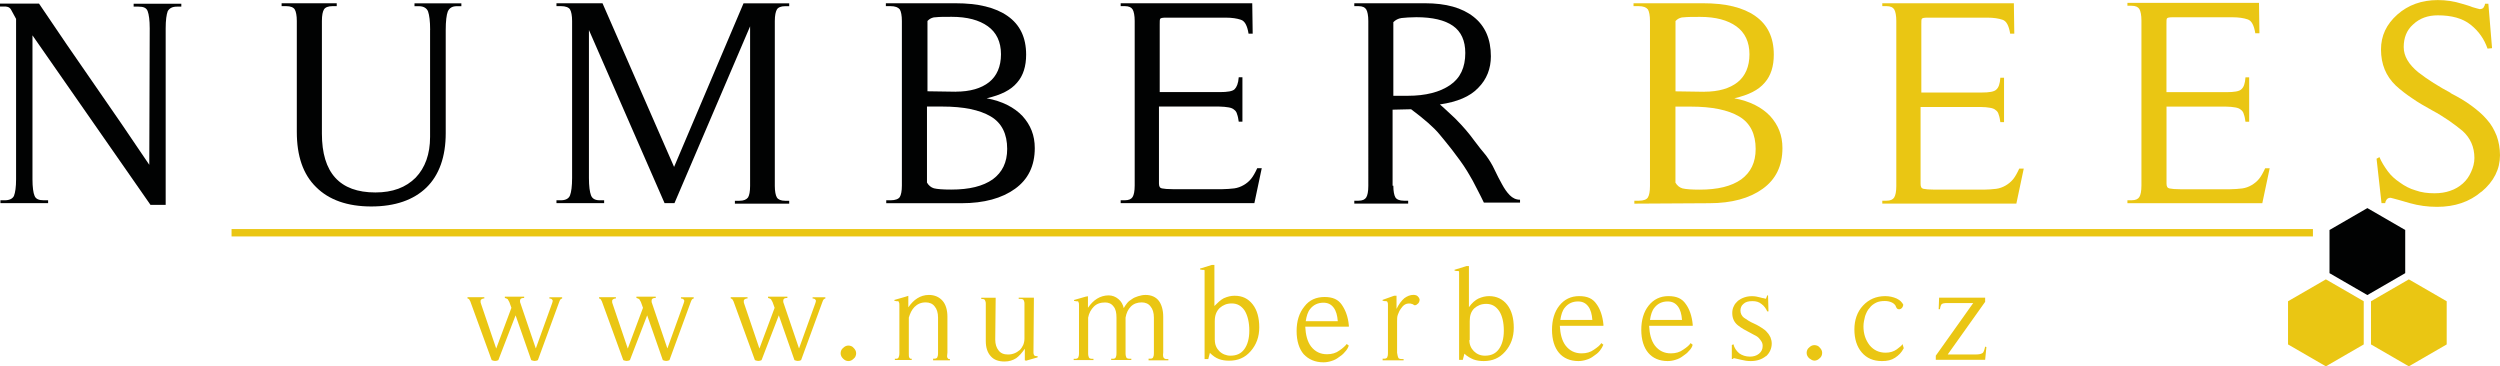 <?xml version="1.0" encoding="UTF-8"?>
<svg id="Layer_1" data-name="Layer 1" xmlns="http://www.w3.org/2000/svg" viewBox="0 0 399.58 58.56">
  <defs>
    <style>
      .cls-1 {
        fill: #010202;
      }

      .cls-2 {
        fill: #eac613;
      }
    </style>
  </defs>
  <g>
    <path class="cls-2" d="m85.65,55.67l2.56-7.1c.07-.2.13-.39.13-.46s0-.13-.07-.2c-.07-.13-.26-.2-.46-.2v-.2h2.04v.2c-.07,0-.2.07-.26.13s-.13.2-.2.39l-3.42,9.33c-.13.07-.33.13-.53.13s-.33-.07-.53-.13l-2.5-7.16-2.76,7.16c-.13.07-.33.13-.53.13s-.33-.07-.53-.13l-3.35-9.2c-.07-.26-.2-.39-.26-.53-.07-.07-.2-.13-.26-.13v-.2h2.69v.2c-.2,0-.39.07-.53.2-.07.07-.07.13-.07.26s0,.26.07.39l2.43,7.16,2.43-6.51-.33-.92c-.13-.2-.2-.39-.26-.46s-.26-.13-.46-.2v-.2h3.09v.2c-.33,0-.53.07-.59.2-.07.07-.07.13-.07.26v.2l2.5,7.36Z"/>
    <path class="cls-2" d="m106.68,55.67l2.56-7.1c.07-.2.13-.39.13-.46s0-.13-.07-.2c-.07-.13-.26-.2-.46-.2v-.2h2.04v.2c-.07,0-.2.07-.26.13s-.13.2-.2.39l-3.42,9.33c-.13.07-.33.13-.53.13s-.33-.07-.53-.13l-2.5-7.16-2.76,7.16c-.13.07-.33.13-.53.13s-.33-.07-.53-.13l-3.35-9.2c-.07-.26-.2-.39-.26-.53-.07-.07-.2-.13-.26-.13v-.2h2.69v.2c-.2,0-.39.07-.53.2-.07.07-.07.13-.07.26s0,.26.07.39l2.43,7.16,2.43-6.51-.33-.92c-.13-.2-.2-.39-.26-.46s-.26-.13-.46-.2v-.2h3.09v.2c-.33,0-.53.07-.59.2-.07.07-.07.13-.07.26v.2l2.5,7.36Z"/>
    <path class="cls-2" d="m127.72,55.67l2.56-7.1c.07-.2.13-.39.13-.46s0-.13-.07-.2c-.07-.13-.26-.2-.46-.2v-.2h2.04v.2c-.07,0-.2.07-.26.13-.07.07-.13.2-.2.39l-3.42,9.33c-.13.07-.33.13-.53.13s-.33-.07-.53-.13l-2.5-7.16-2.76,7.16c-.13.07-.33.13-.53.13s-.33-.07-.53-.13l-3.35-9.2c-.07-.26-.2-.39-.26-.53-.07-.07-.2-.13-.26-.13v-.2h2.69v.2c-.2,0-.39.07-.53.2-.07.07-.07.13-.07.26s0,.26.07.39l2.43,7.16,2.43-6.51-.33-.92c-.13-.2-.2-.39-.26-.46s-.26-.13-.46-.2v-.2h3.09v.2c-.33,0-.53.07-.59.2-.07.07-.07.13-.07.26v.2l2.5,7.36Z"/>
    <path class="cls-2" d="m134.75,57.32c-.26-.26-.39-.53-.39-.85s.13-.66.39-.85c.26-.26.53-.39.85-.39s.66.13.85.39c.26.26.39.53.39.85s-.13.66-.39.85c-.26.26-.53.39-.85.39s-.59-.13-.85-.39Z"/>
    <path class="cls-2" d="m151.44,57.19c.07.13.13.2.26.2h.13v.2h-2.69v-.26h.2c.2,0,.39-.07.46-.2s.13-.33.13-.72v-5.65c0-.79-.2-1.38-.53-1.77-.33-.46-.85-.66-1.45-.66-.72,0-1.31.26-1.77.72-.46.46-.72,1.05-.92,1.71v5.72c0,.33,0,.53.07.66s.13.2.26.2h.13v.2h-2.69v-.2h.2c.2,0,.33-.07.39-.2s.13-.33.13-.72v-7.62c0-.2,0-.39-.07-.46,0-.13-.07-.2-.2-.2h-.2l-.33-.07v-.13l1.84-.53.39-.13v1.84c.46-.66.92-1.12,1.45-1.45.53-.33,1.12-.53,1.84-.53.92,0,1.64.33,2.17.92s.79,1.51.79,2.56v5.72c-.07.53-.07.72,0,.85Z"/>
    <path class="cls-2" d="m165.18,56.33c0,.39.13.59.46.59h.2v.2l-1.84.53-.2-.07v-1.84c-.46.66-.92,1.18-1.38,1.51-.53.33-1.12.53-1.84.53-.99,0-1.71-.26-2.23-.85-.53-.59-.79-1.38-.79-2.43v-5.98c0-.26-.07-.39-.13-.53s-.2-.2-.39-.2h-.2v-.2h2.3l-.07,6.7c0,.72.2,1.31.53,1.71.33.46.85.66,1.51.66.39,0,.72-.07,1.05-.2s.59-.33.85-.53c.26-.26.39-.53.53-.79.13-.33.2-.66.2-1.05v-5.59c0-.26-.07-.39-.13-.53s-.26-.2-.53-.2h-.26v-.2h2.43l-.07,8.74Z"/>
    <path class="cls-2" d="m186.02,57.19c.07.13.2.2.46.2h.26v.2h-3.16v-.26h.26c.26,0,.39-.07.46-.2s.13-.33.13-.72v-5.65c0-.79-.2-1.38-.53-1.77-.33-.46-.85-.66-1.45-.66h.07c-.72,0-1.31.2-1.77.66s-.72,1.05-.85,1.77v5.72c0,.33.07.53.13.66s.26.2.53.2h.26v.2h-3.22v-.2h.26c.26,0,.39-.07.46-.2s.13-.33.13-.72v-5.65c0-.79-.13-1.38-.46-1.77-.33-.46-.79-.66-1.38-.66h.07c-.79,0-1.38.2-1.84.66-.46.46-.79,1.05-.92,1.77v5.72c0,.33.07.53.13.66s.26.2.46.2h.26v.2h-3.16v-.2h.26c.2,0,.39-.07.46-.2s.13-.33.13-.72v-7.62c0-.2,0-.39-.07-.46,0-.13-.07-.2-.2-.2h-.2l-.33-.07v-.13l1.84-.53.39-.07v1.84c.46-.66.92-1.12,1.45-1.45.53-.33,1.18-.53,1.84-.53.59,0,1.12.2,1.58.59.46.39.72.85.85,1.45.13-.26.33-.53.53-.79s.46-.46.79-.66c.26-.2.59-.33.99-.46s.79-.2,1.18-.2c.92,0,1.64.33,2.1.92s.72,1.51.72,2.56v5.72c-.07.53,0,.72.07.85Z"/>
    <path class="cls-2" d="m195.62,47.66c.59-.26,1.12-.39,1.71-.39,1.25,0,2.17.46,2.89,1.38.72.92,1.05,2.17,1.05,3.68s-.46,2.76-1.38,3.81-2.04,1.51-3.42,1.51c-.59,0-1.12-.07-1.64-.26s-.99-.53-1.45-.99l-.26.99h-.59v-14.13c0-.13-.07-.13-.2-.13h-.2l-.33-.07v-.13l1.91-.59h.39v6.57c.46-.46.99-.99,1.51-1.25Zm-1.45,6.7c0,.72.26,1.31.72,1.77s1.12.72,1.77.72c.99,0,1.71-.33,2.23-1.05s.79-1.71.79-2.96c0-1.31-.26-2.37-.72-3.16-.53-.79-1.18-1.18-2.1-1.18-.79,0-1.38.26-1.91.72-.53.53-.79,1.18-.79,2.1v3.02Z"/>
    <path class="cls-2" d="m214.94,56.27c-.26.33-.59.59-.99.85-.33.26-.72.46-1.18.59-.39.13-.85.2-1.25.2-1.31,0-2.37-.46-3.16-1.31-.72-.85-1.12-2.1-1.12-3.68s.39-2.89,1.25-3.94c.79-1.05,1.91-1.51,3.22-1.51s2.17.39,2.76,1.25.99,1.91,1.12,3.29v.2h-6.97c.07,1.31.33,2.37.92,3.16.66.85,1.51,1.25,2.56,1.25.79,0,1.45-.2,1.97-.59.59-.39.99-.79,1.18-1.05l.33.26c-.13.39-.33.72-.66,1.05Zm-1.12-4.93c-.07-.92-.26-1.64-.66-2.17s-.92-.79-1.64-.79c-.85,0-1.58.33-2.1.99-.39.46-.59,1.12-.72,1.97h5.13Z"/>
    <path class="cls-2" d="m223.49,57.19c.07.13.26.2.59.2h.26v.2h-3.35v-.26h.26c.2,0,.39-.07.46-.2s.13-.33.13-.72v-7.62c0-.2,0-.39-.07-.46,0-.13-.13-.2-.26-.2h-.2l-.33-.07v-.13l1.84-.66h.39v2.1c.39-.79.79-1.31,1.25-1.71.46-.33.92-.53,1.45-.53.26,0,.53.07.66.2s.26.26.33.53c0,.33-.13.59-.33.72-.13.13-.26.2-.39.2h-.13c-.13-.07-.26-.2-.39-.2-.13-.07-.26-.07-.46-.07-.53,0-.92.26-1.31.85-.2.26-.33.59-.46.92s-.13.66-.13,1.05v5.06c.07.46.13.66.2.79Z"/>
  </g>
  <g>
    <path class="cls-1" d="m23.93,4.54c0-1.31-.13-2.23-.33-2.76-.2-.53-.66-.72-1.45-.72h-.79v-.46h7.62v.46h-.72c-.72,0-1.18.26-1.45.72-.2.53-.33,1.45-.33,2.76v28.2h-2.43L5.19,5.65v23.01c0,1.25.13,2.17.33,2.63.2.53.72.72,1.45.72h.72v.46H.07v-.46h.72c.72,0,1.25-.26,1.45-.72.2-.53.33-1.38.33-2.63V3.02l-.79-1.45c-.13-.26-.33-.39-.53-.46-.2-.07-.39-.07-.66-.07h-.59v-.46h6.24c2.96,4.4,5.92,8.74,8.81,12.88s5.85,8.48,8.81,12.88l.07-21.82h0Z"/>
    <path class="cls-1" d="m68.75,4.8c0-1.45-.13-2.37-.33-2.96-.2-.53-.72-.85-1.45-.85h-.72v-.46h7.49v.46h-.72c-.72,0-1.18.26-1.45.85-.2.53-.33,1.51-.33,2.96v16.5c0,3.75-1.05,6.7-3.09,8.68s-5,3.02-8.81,3.02-6.77-1.05-8.81-3.09c-2.1-2.04-3.09-5-3.09-8.81V3.35c0-.85-.13-1.51-.33-1.84s-.66-.53-1.38-.53h-.72v-.46h8.81v.46h-.66c-.72,0-1.18.2-1.38.53s-.33.92-.33,1.84v18.01c0,6.24,2.83,9.4,8.55,9.4,2.76,0,4.86-.79,6.44-2.37,1.51-1.58,2.3-3.75,2.3-6.51V4.8h0Z"/>
    <path class="cls-1" d="m126.14.53v.46h-.66c-.66,0-1.12.2-1.31.53s-.33.92-.33,1.84v26.36c0,.85.13,1.51.33,1.84s.66.53,1.31.53h.66v.46h-8.68v-.46h.72c.72,0,1.12-.2,1.38-.53.2-.33.33-.92.33-1.84V4.21l-12.09,28.26h-1.58l-12.09-27.67v23.66c0,1.31.13,2.23.33,2.76.2.53.66.79,1.38.79h.72v.46h-7.62v-.46h.72c.72,0,1.25-.26,1.45-.79.2-.53.33-1.45.33-2.76V3.35c0-.85-.13-1.51-.33-1.84s-.72-.53-1.45-.53h-.72v-.46h7.36l11.44,26.16L118.84.53h7.3Z"/>
    <path class="cls-1" d="m141.65,32.47v-.46h.72c.72,0,1.25-.2,1.45-.53.2-.33.33-.92.33-1.84V3.35c0-.85-.13-1.51-.33-1.84-.26-.33-.72-.53-1.51-.53h-.72v-.46h11.11c3.62,0,6.38.66,8.35,2.04s2.96,3.42,2.96,6.18c0,1.84-.46,3.35-1.45,4.47-.99,1.18-2.56,1.97-4.86,2.5,2.5.46,4.4,1.45,5.72,2.83,1.31,1.45,1.97,3.09,1.97,5.13,0,2.83-1.05,5-3.16,6.51-2.1,1.51-4.93,2.3-8.55,2.3h-12.03Zm6.51-3.29c.26.46.66.79,1.12.92.53.13,1.45.2,2.76.2,2.89,0,5.06-.53,6.64-1.64,1.51-1.12,2.3-2.69,2.3-4.86,0-2.37-.85-4.14-2.63-5.19s-4.34-1.58-7.76-1.58h-2.43v12.16h0Zm4.6-14.53c2.3,0,4.08-.53,5.32-1.51s1.91-2.5,1.91-4.47-.72-3.48-2.1-4.47-3.29-1.51-5.78-1.51c-1.18,0-2.04,0-2.56.07-.59,0-.99.26-1.31.59v11.24l4.54.07h0Z"/>
    <path class="cls-1" d="m179.12,32.47v-.46h.66c.66,0,1.05-.2,1.25-.53s.33-.92.33-1.84V3.35c0-.85-.13-1.51-.33-1.84s-.59-.53-1.25-.53h-.66v-.46h21.03l.07,4.86h-.66c-.2-1.25-.59-2.04-1.25-2.23-.59-.2-1.38-.33-2.43-.33h-9.53c-.59,0-.85.07-.92.2-.07.13-.07.39-.07.92v10.78h9.6c1.25,0,2.04-.13,2.37-.46s.59-.92.66-1.91h.59v7.1h-.59c-.07-.46-.13-.85-.26-1.18-.07-.33-.26-.59-.46-.72-.2-.2-.53-.33-.92-.39s-.92-.13-1.51-.13h-9.6v12.29c0,.46.13.72.46.79s.92.13,1.84.13h7.76c.72,0,1.38-.07,1.97-.13.53-.07,1.05-.26,1.51-.53.46-.26.85-.59,1.18-.99s.66-.99.99-1.71h.72l-1.18,5.59s-21.36,0-21.36,0Z"/>
    <path class="cls-1" d="m222.7,29.71c0,.85.13,1.51.33,1.84s.66.53,1.38.53h.66v.46h-8.61v-.46h.66c.66,0,1.05-.2,1.25-.53s.33-.92.33-1.84V3.35c0-.85-.13-1.51-.33-1.84s-.59-.53-1.25-.53h-.66v-.46h11.31c3.35,0,5.92.72,7.76,2.17,1.84,1.45,2.76,3.55,2.76,6.31,0,1.97-.66,3.68-2.04,5.06-1.31,1.38-3.35,2.23-6.11,2.63.92.79,1.71,1.58,2.43,2.23.72.72,1.25,1.31,1.71,1.84s.92,1.12,1.45,1.84c.53.72,1.12,1.45,1.77,2.23.53.72.99,1.45,1.38,2.3s.79,1.58,1.18,2.3c.39.72.79,1.31,1.25,1.77.46.46.99.72,1.64.72v.46h-5.78c-.33-.72-.66-1.31-.92-1.84s-.53-1.05-.85-1.64-.66-1.12-.92-1.58c-.72-1.18-1.58-2.3-2.43-3.42-.85-1.05-1.51-1.91-1.97-2.43-.92-1.12-2.43-2.43-4.54-4.01l-2.96.07v12.16h.13Zm2.3-14.4c2.89,0,5.13-.59,6.77-1.71s2.43-2.83,2.43-5.13c0-1.97-.66-3.42-1.97-4.34s-3.29-1.38-5.85-1.38c-.99,0-1.77.07-2.37.13-.53.07-.99.33-1.31.66v11.77h2.3Z"/>
  </g>
  <g>
    <path class="cls-2" d="m261.22,32.54v-.46h.72c.79,0,1.25-.2,1.45-.53.2-.33.33-.92.33-1.84V3.35c0-.85-.13-1.51-.33-1.84-.26-.33-.72-.53-1.51-.53h-.79v-.46h11.11c3.62,0,6.38.66,8.35,2.04s2.96,3.42,2.96,6.18c0,1.84-.46,3.35-1.45,4.47-.99,1.18-2.56,1.97-4.86,2.5,2.5.46,4.4,1.45,5.72,2.83,1.31,1.45,1.97,3.09,1.97,5.13,0,2.83-1.05,5-3.16,6.51-2.1,1.51-4.93,2.3-8.55,2.3l-11.96.07h0Zm6.57-3.35c.26.46.66.79,1.12.92.53.13,1.45.2,2.76.2,2.89,0,5.06-.53,6.64-1.64,1.51-1.12,2.3-2.69,2.3-4.86,0-2.37-.85-4.14-2.63-5.19s-4.34-1.58-7.76-1.58h-2.43v12.16h0Zm4.6-14.53c2.3,0,4.08-.53,5.32-1.51s1.91-2.5,1.91-4.47-.72-3.48-2.1-4.47-3.29-1.51-5.78-1.51c-1.18,0-2.04,0-2.63.07-.59,0-.99.26-1.31.59v11.24l4.6.07h0Z"/>
    <path class="cls-2" d="m300.85,32.54v-.46h.66c.66,0,1.05-.2,1.25-.53.2-.33.33-.92.33-1.84V3.35c0-.85-.13-1.51-.33-1.84s-.59-.53-1.25-.53h-.66v-.46h21.03l.07,4.86h-.66c-.2-1.25-.59-2.04-1.25-2.23-.59-.2-1.38-.33-2.43-.33h-9.53c-.59,0-.85.07-.92.2-.07.13-.07.39-.07.92v10.85h9.6c1.25,0,2.04-.13,2.37-.46.39-.33.59-.92.66-1.91h.59v7.1h-.59c-.07-.46-.13-.85-.26-1.18-.07-.33-.26-.59-.46-.72-.2-.2-.53-.33-.92-.39-.39-.07-.92-.13-1.51-.13h-9.6v12.29c0,.46.13.72.46.79s.92.13,1.84.13h7.82c.72,0,1.38-.07,1.97-.13.53-.07,1.05-.26,1.51-.53s.85-.59,1.18-.99.66-.99.99-1.71h.72l-1.18,5.59s-21.43,0-21.43,0Z"/>
    <path class="cls-2" d="m340.03,32.47v-.46h.66c.66,0,1.05-.2,1.25-.53.2-.33.33-.92.33-1.84V3.29c0-.85-.13-1.51-.33-1.84s-.59-.53-1.25-.53h-.66v-.46h21.03l.07,4.86h-.66c-.2-1.25-.59-2.04-1.25-2.23-.59-.2-1.38-.33-2.43-.33h-9.53c-.59,0-.85.07-.92.2-.07.13-.07.39-.07.92v10.85h9.6c1.25,0,2.04-.13,2.37-.46.39-.33.59-.92.66-1.91h.59v7.1h-.59c-.07-.46-.13-.85-.26-1.18-.07-.33-.26-.59-.46-.72-.2-.2-.53-.33-.92-.39-.39-.07-.92-.13-1.51-.13h-9.47v12.29c0,.46.13.72.46.79s.92.13,1.84.13h7.82c.72,0,1.38-.07,1.97-.13.53-.07,1.05-.26,1.51-.53s.85-.59,1.18-.99.66-.99.99-1.71h.72l-1.18,5.59s-21.56,0-21.56,0Z"/>
    <path class="cls-2" d="m396.62,30.63c-1.91,1.64-4.27,2.43-7.1,2.43-1.51,0-2.96-.2-4.34-.59-.72-.2-1.31-.39-1.84-.53-.53-.13-.92-.26-1.25-.33-.33,0-.53.13-.66.33s-.2.39-.2.53h-.59l-.79-7.1.46-.26c.33.79.79,1.51,1.31,2.23s1.18,1.31,1.97,1.84c.72.53,1.58.99,2.5,1.25.92.33,1.91.46,3.02.46.92,0,1.77-.13,2.5-.39.79-.26,1.45-.66,2.04-1.18.59-.53.99-1.12,1.31-1.84.33-.72.53-1.45.53-2.23,0-1.77-.66-3.22-1.91-4.34-.66-.53-1.31-1.05-2.17-1.64-.79-.53-1.71-1.12-2.69-1.64-1.18-.66-2.23-1.25-3.16-1.91-.99-.66-1.84-1.31-2.63-2.04-1.58-1.51-2.37-3.42-2.37-5.78,0-2.17.85-4.01,2.63-5.59,1.71-1.51,3.88-2.3,6.44-2.3,1.38,0,2.63.2,3.88.59.66.2,1.18.33,1.64.53.46.13.85.26,1.18.33.33,0,.59-.13.66-.33.13-.2.2-.39.2-.53h.53l.59,7.1-.72.07c-.53-1.51-1.38-2.76-2.69-3.81-1.31-1.05-3.09-1.51-5.26-1.51-1.58,0-2.89.46-3.94,1.45-1.05.92-1.51,2.17-1.51,3.62s.79,2.76,2.3,4.01c1.51,1.18,3.29,2.3,5.39,3.42l-.33-.13c1.31.66,2.43,1.31,3.42,2.04s1.84,1.45,2.5,2.23c.72.79,1.18,1.64,1.58,2.63.33.92.53,1.97.53,3.09,0,2.23-.99,4.21-2.96,5.85Z"/>
  </g>
  <g id="g1668">
    <path id="path1666" class="cls-1" d="m384.43,43.66l-6.05,3.5-6.05-3.5v-6.9l6.05-3.5,6.05,3.5v6.9Z"/>
  </g>
  <g id="g1672">
    <path id="path1670" class="cls-2" d="m391.06,55.05l-6.05,3.5-6.05-3.5v-6.9l6.05-3.5,6.05,3.5v6.9Z"/>
  </g>
  <g id="g1676">
    <path id="path1674" class="cls-2" d="m377.8,55.05l-6.05,3.5-6.05-3.5v-6.9l6.05-3.5,6.05,3.5v6.9Z"/>
  </g>
  <rect class="cls-2" x="37.01" y="36.61" width="332.67" height="1.18"/>
  <g>
    <path class="cls-2" d="m236.3,47.72c.59-.26,1.12-.39,1.71-.39,1.18,0,2.17.46,2.89,1.38.72.92,1.05,2.17,1.05,3.68s-.46,2.76-1.38,3.81-2.04,1.51-3.42,1.51c-.59,0-1.12-.07-1.64-.26-.46-.2-.99-.46-1.45-.92l-.26.99h-.59v-14.07c0-.13-.07-.13-.2-.13h-.2l-.33-.07v-.13l1.91-.59h.39v6.57c.46-.66.99-1.12,1.51-1.38Zm-1.45,6.64c0,.72.26,1.31.72,1.77s1.05.72,1.77.72c.99,0,1.71-.33,2.23-1.05s.79-1.71.79-2.96c0-1.31-.26-2.37-.72-3.09-.53-.79-1.18-1.18-2.1-1.18-.79,0-1.38.26-1.91.72-.53.53-.72,1.18-.72,2.04v3.02h-.07Z"/>
    <path class="cls-2" d="m255.69,56.07c-.26.33-.59.59-.99.85-.33.26-.72.46-1.18.59-.39.13-.85.2-1.25.2-1.31,0-2.37-.46-3.09-1.31s-1.12-2.1-1.12-3.68.39-2.89,1.18-3.88c.79-.99,1.84-1.51,3.16-1.51s2.17.39,2.76,1.25c.59.79.99,1.91,1.12,3.29v.2h-6.97c.07,1.31.33,2.37.92,3.16.66.85,1.51,1.25,2.56,1.25.79,0,1.45-.2,1.97-.59.59-.39.99-.72,1.18-1.05l.33.26c-.13.33-.33.66-.59.99Zm-1.18-4.93c-.07-.92-.26-1.64-.66-2.17s-.92-.79-1.64-.79c-.85,0-1.58.33-2.1.99-.39.46-.59,1.12-.72,1.97h5.13Z"/>
    <path class="cls-2" d="m269.96,56.07c-.26.33-.59.59-.99.85-.33.26-.72.46-1.18.59-.39.13-.85.2-1.25.2-1.31,0-2.37-.46-3.09-1.31s-1.12-2.1-1.12-3.68.39-2.89,1.18-3.88c.79-.99,1.84-1.51,3.16-1.51s2.17.39,2.76,1.25c.59.79.99,1.91,1.12,3.29v.2h-6.97c.07,1.31.33,2.37.92,3.16.66.85,1.51,1.25,2.56,1.25.79,0,1.45-.2,1.97-.59.59-.39.99-.72,1.18-1.05l.33.26c-.07.33-.26.66-.59.99Zm-1.12-4.93c-.07-.92-.26-1.64-.66-2.17s-.92-.79-1.64-.79c-.85,0-1.58.33-2.1.99-.39.46-.59,1.12-.72,1.97h5.13Z"/>
    <path class="cls-2" d="m282.25,56.92c-.66.53-1.45.79-2.43.79-.53,0-.99-.07-1.51-.2s-.85-.2-1.12-.26c-.13,0-.2.07-.26.13h-.13v-2.23l.26-.13c.13.59.46,1.05.92,1.45.46.33,1.05.53,1.71.53.53,0,1.05-.13,1.45-.46s.59-.72.59-1.25c0-.26-.07-.53-.2-.72-.13-.2-.26-.39-.46-.59-.2-.2-.46-.33-.72-.46s-.59-.33-.85-.46c-.53-.26-1.12-.59-1.71-1.05-.59-.46-.92-1.12-.92-1.97,0-.39.07-.79.26-1.12.13-.33.39-.59.66-.85.26-.2.59-.39.99-.53s.79-.2,1.25-.2.85.07,1.31.2c.26.07.46.13.59.13.13.07.26.07.33.07l.2-.53h.13l.07,2.56h-.2c-.2-.46-.53-.92-.92-1.18-.39-.33-.85-.46-1.45-.46-.66,0-1.12.13-1.45.46-.33.26-.46.66-.46,1.05,0,.46.2.85.53,1.12.39.26.92.66,1.71.99.46.2.85.46,1.18.66s.66.46.85.72c.26.26.39.53.53.79.13.33.2.66.2.99,0,.79-.33,1.51-.92,2.04Z"/>
    <path class="cls-2" d="m289.15,57.25c-.26-.26-.39-.53-.39-.85s.13-.66.39-.85c.26-.26.53-.39.85-.39s.66.13.85.39c.26.26.39.53.39.85s-.13.66-.39.85c-.26.26-.53.39-.85.39s-.59-.2-.85-.39Z"/>
    <path class="cls-2" d="m304.27,55.67c-.33.66-.79,1.12-1.38,1.51s-1.25.53-2.1.53c-1.38,0-2.43-.46-3.22-1.38-.79-.92-1.18-2.17-1.18-3.68s.46-2.83,1.38-3.81c.92-.99,2.1-1.51,3.55-1.51.66,0,1.25.13,1.84.39.53.26.85.59,1.05.99-.07.39-.26.66-.59.72h-.13c-.26,0-.39-.2-.53-.59-.13-.2-.33-.39-.66-.53s-.66-.2-1.05-.2c-.53,0-.99.07-1.38.26-.39.2-.79.46-1.05.85-.33.33-.53.79-.72,1.31-.13.53-.26,1.05-.26,1.64,0,1.18.33,2.17.99,3.02.66.79,1.51,1.18,2.56,1.18.72,0,1.31-.2,1.77-.53.53-.39.85-.66.92-.85l.2.66Z"/>
    <path class="cls-2" d="m317.29,47.52v.72l-5.98,8.41h4.6c.39,0,.72-.07.92-.2.2-.07.33-.46.46-1.05l.2.07-.2,2.04h-7.89v-.66l5.98-8.41h-4.4c-.26,0-.46.07-.59.13-.13.07-.26.39-.33.85h-.2l.07-1.84h7.36v-.07Z"/>
  </g>
</svg>